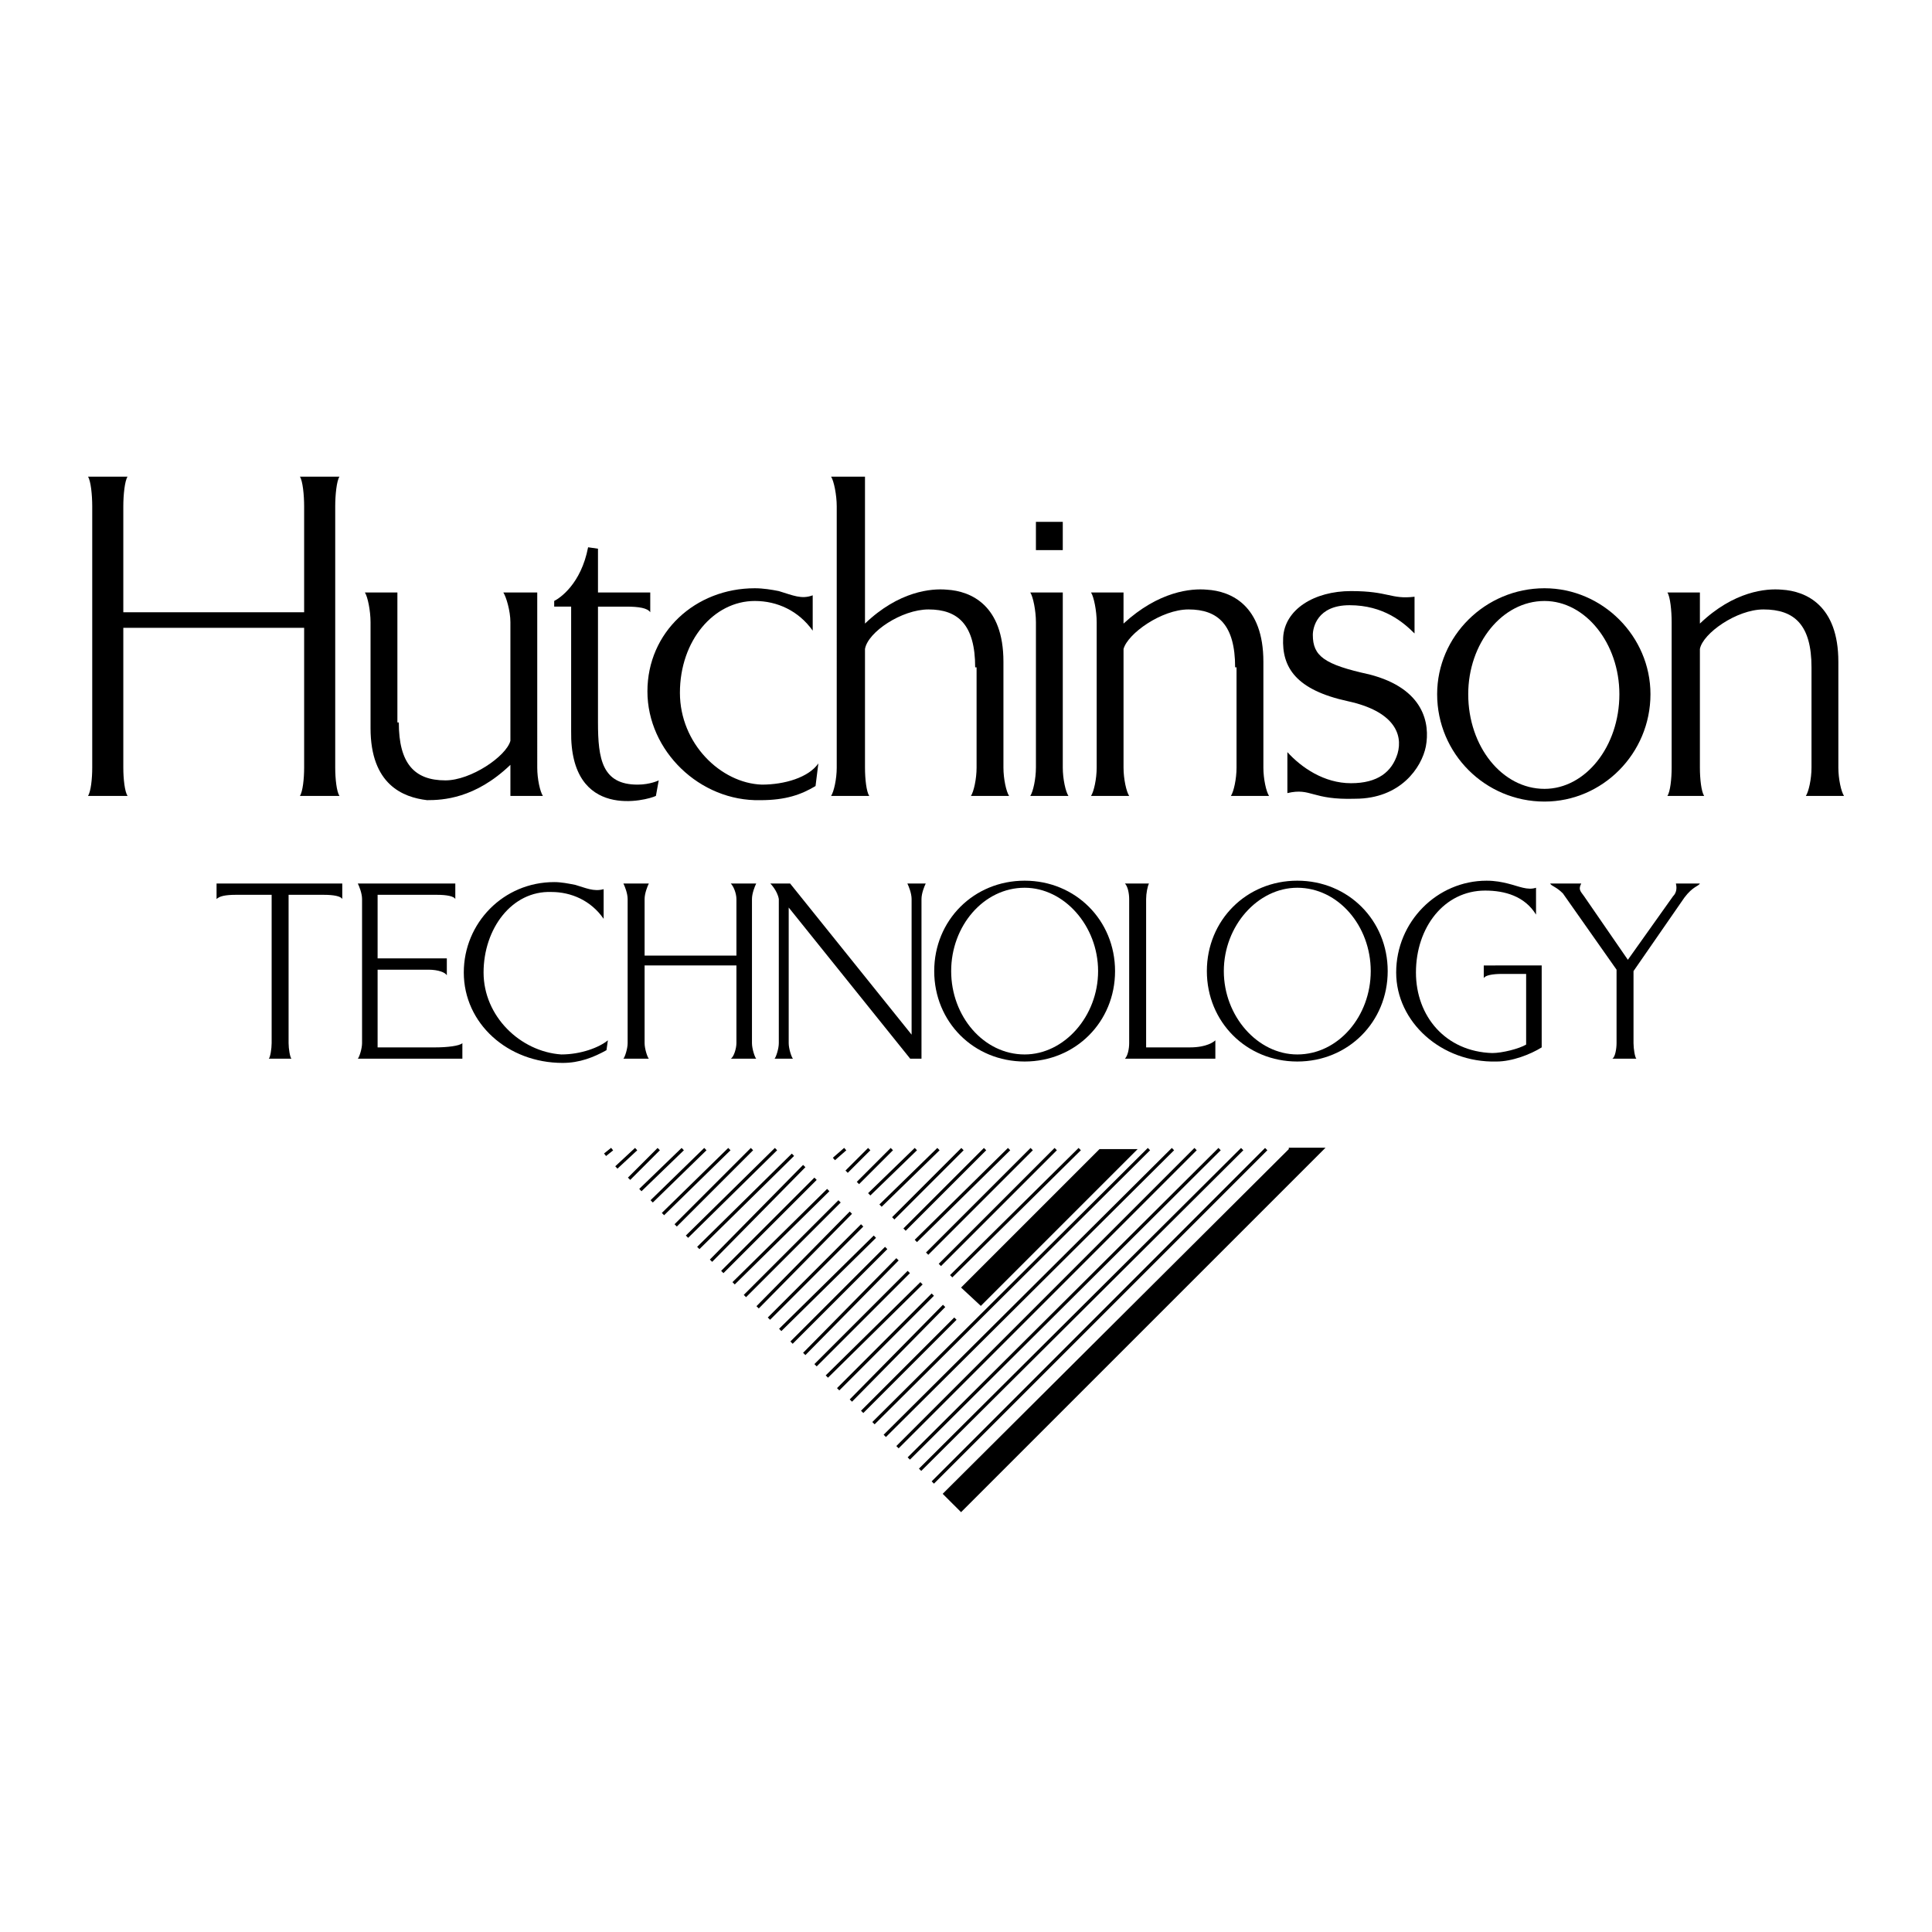 <?xml version="1.0" encoding="utf-8"?>
<!-- Generator: Adobe Illustrator 13.0.0, SVG Export Plug-In . SVG Version: 6.00 Build 14948)  -->
<!DOCTYPE svg PUBLIC "-//W3C//DTD SVG 1.0//EN" "http://www.w3.org/TR/2001/REC-SVG-20010904/DTD/svg10.dtd">
<svg version="1.0" id="Layer_1" xmlns="http://www.w3.org/2000/svg" xmlns:xlink="http://www.w3.org/1999/xlink" x="0px" y="0px"
	 width="192.756px" height="192.756px" viewBox="0 0 192.756 192.756" enable-background="new 0 0 192.756 192.756"
	 xml:space="preserve">
<g>
	<polygon fill-rule="evenodd" clip-rule="evenodd" fill="#FFFFFF" points="0,0 192.756,0 192.756,192.756 0,192.756 0,0 	"/>
	<path fill-rule="evenodd" clip-rule="evenodd" d="M103.354,76.59c0,1.127-0.281,2.396-0.563,2.819h3.806
		c-0.282-0.423-0.563-1.691-0.563-2.819V59.113h-3.242c0.282,0.423,0.563,1.833,0.563,2.959V76.45V76.59L103.354,76.59z"/>
	<polygon fill-rule="evenodd" clip-rule="evenodd" points="103.354,54.885 106.033,54.885 106.033,52.065 103.354,52.065 
		103.354,54.885 	"/>
	<path fill-rule="evenodd" clip-rule="evenodd" d="M154.096,58.69c-5.92,0-10.712,4.792-10.712,10.571
		c0,5.92,4.792,10.712,10.712,10.712c5.779,0,10.571-4.792,10.571-10.712C164.667,63.482,159.875,58.69,154.096,58.69L154.096,58.69
		z M154.096,78.705c-4.229,0-7.611-4.229-7.611-9.443c0-5.074,3.383-9.302,7.611-9.302c4.088,0,7.47,4.228,7.47,9.302
		C161.565,74.476,158.184,78.705,154.096,78.705L154.096,78.705z"/>
	<path fill-rule="evenodd" clip-rule="evenodd" d="M128.443,79.127V75.04c1.409,1.55,3.665,3.101,6.343,3.101
		s4.088-1.127,4.651-2.96c0.563-1.974-0.423-4.229-4.934-5.215c-5.215-1.128-6.624-3.383-6.483-6.343
		c0.142-2.819,3.101-4.651,6.766-4.651c3.806,0,3.946,0.846,6.343,0.564v3.665c-1.128-1.128-3.101-2.819-6.484-2.819
		c-3.241,0-3.664,2.255-3.664,2.959c0,2.115,1.128,2.96,5.638,3.946c5.497,1.41,6.061,4.934,5.638,7.188
		c-0.422,2.114-2.537,5.215-7.047,5.215C130.84,79.833,130.84,78.564,128.443,79.127L128.443,79.127z"/>
	<path fill-rule="evenodd" clip-rule="evenodd" d="M63.608,78.282c-3.524,0-3.947-2.537-3.947-6.202V60.523h2.819
		c1.269,0,2.114,0.14,2.396,0.563v-1.973h-5.215v-4.37l-0.986-0.141c-0.705,3.665-2.819,5.074-3.383,5.356v0.564h1.691v12.403
		c-0.141,9.021,7.611,6.907,8.457,6.483l0.282-1.55C65.722,77.859,64.876,78.282,63.608,78.282L63.608,78.282z"/>
	<path fill-rule="evenodd" clip-rule="evenodd" d="M76.011,78.282c-4.088-0.141-8.175-4.087-8.175-9.162
		c0-5.215,3.382-9.161,7.47-9.161c2.255,0,4.369,0.987,5.778,2.959l0,0v-3.523c-1.127,0.423-1.972,0-3.382-0.423
		c-0.705-0.141-1.551-0.282-2.396-0.282c-5.92,0-10.712,4.369-10.712,10.29c0,5.919,5.215,10.994,11.276,10.853
		c2.537,0,4.087-0.564,5.497-1.41l0.281-2.255C80.663,77.577,78.267,78.282,76.011,78.282L76.011,78.282z"/>
	<path fill-rule="evenodd" clip-rule="evenodd" d="M75.024,96.746v-7.047c0-0.564,0.282-1.269,0.423-1.55h-2.537
		c0.282,0.281,0.563,0.986,0.563,1.55v5.638h-9.161v-5.638c0-0.564,0.281-1.269,0.422-1.55h-2.537
		c0.141,0.281,0.423,0.986,0.423,1.55v14.377c0,0.562-0.282,1.408-0.423,1.549h2.537c-0.141-0.141-0.422-0.986-0.422-1.549v-7.753
		h9.161v7.753c0,0.562-0.282,1.408-0.563,1.549h2.537c-0.141-0.141-0.423-0.986-0.423-1.549V96.746L75.024,96.746z"/>
	<path fill-rule="evenodd" clip-rule="evenodd" d="M21.606,88.148v1.55c0.282-0.282,0.845-0.423,1.973-0.423h3.523
		c0,0.141,0,14.8,0,14.8c0,0.562-0.141,1.408-0.281,1.549h2.254c-0.141-0.141-0.282-0.986-0.282-1.549V89.699
		c0-0.141,0-0.282,0-0.423h3.524c0.986,0,1.691,0.141,1.832,0.423v-1.55H21.606L21.606,88.148z"/>
	<path fill-rule="evenodd" clip-rule="evenodd" d="M55.997,105.203c-4.087-0.283-7.751-3.807-7.751-8.176
		c0-4.369,2.818-8.175,6.765-8.034c1.973,0,3.946,0.846,5.214,2.678l0,0v-2.96c-0.986,0.282-1.832-0.141-2.818-0.423
		c-0.705-0.141-1.41-0.282-2.114-0.282c-5.074,0-9.021,4.087-9.021,9.02c0,5.074,4.369,9.021,9.866,9.021
		c1.691,0,3.101-0.564,4.369-1.27l0.141-0.986C59.802,104.498,57.97,105.203,55.997,105.203L55.997,105.203z"/>
	<path fill-rule="evenodd" clip-rule="evenodd" d="M102.228,87.866c-5.075,0-9.021,3.947-9.021,9.021
		c0,5.074,3.946,9.021,9.021,9.021c5.074,0,9.021-3.947,9.021-9.021C111.248,91.813,107.302,87.866,102.228,87.866L102.228,87.866z
		 M102.228,105.203c-4.088,0-7.33-3.807-7.33-8.316c0-4.51,3.242-8.316,7.33-8.316c3.946,0,7.329,3.806,7.329,8.316
		C109.557,101.396,106.174,105.203,102.228,105.203L102.228,105.203z"/>
	<path fill-rule="evenodd" clip-rule="evenodd" d="M148.035,96.323v1.269c0.141-0.281,0.846-0.424,1.832-0.424h2.396v7.049
		c-0.705,0.422-2.396,0.846-3.383,0.846c-4.651-0.143-7.611-3.666-7.611-8.035c0-4.51,2.819-8.175,6.906-8.175
		c1.974,0,3.946,0.564,5.074,2.396l0,0v-2.678c-0.846,0.282-1.691-0.141-2.818-0.422c-0.564-0.141-1.269-0.282-2.114-0.282
		c-4.934,0-9.021,4.087-9.021,9.161c0,4.934,4.511,9.021,10.008,8.881c1.55,0,3.383-0.705,4.51-1.41v-8.175H148.035L148.035,96.323z
		"/>
	<path fill-rule="evenodd" clip-rule="evenodd" d="M167.204,88.148c0.141,0.563,0,0.986-0.282,1.268l-4.51,6.343l-4.37-6.343
		c-0.423-0.564-0.563-0.705-0.281-1.268h-3.101c0.141,0.281,0.563,0.281,1.269,0.986l5.355,7.611v7.33
		c0,0.562-0.141,1.408-0.423,1.549h2.396c-0.141-0.141-0.281-0.986-0.281-1.549v-7.189l5.074-7.33
		c0.846-1.128,1.409-1.128,1.55-1.409H167.204L167.204,88.148z"/>
	<path fill-rule="evenodd" clip-rule="evenodd" d="M46.131,104.076c-0.282,0.281-1.551,0.422-2.678,0.422h-5.779
		c0-0.141,0-7.752,0-7.752l0,0h5.074c0.986,0,1.691,0.281,1.832,0.564v-1.692h-6.906c0,0,0-6.202,0-6.342h5.919
		c0.987,0,1.691,0.141,1.833,0.423v-1.55H35.7c0.142,0.281,0.423,0.986,0.423,1.55v14.377c0,0.562-0.282,1.408-0.423,1.549h10.431
		V104.076L46.131,104.076z"/>
	<path fill="none" stroke="#000000" stroke-width="0.323" stroke-miterlimit="2.613" d="M86.018,140.863l9.303-9.303
		 M83.623,138.607l9.443-9.443 M82.495,137.338l9.443-9.303 M81.367,136.211l9.303-9.303 M80.24,135.084l9.303-9.443
		 M78.971,133.955l9.443-9.443 M77.843,132.688l9.444-9.303 M76.716,131.561l9.302-9.303 M75.588,130.432l9.303-9.443
		 M74.32,129.305l9.443-9.443 M73.192,128.035l9.443-9.301 M72.064,126.908l9.303-9.303 M70.937,125.781l9.303-9.443
		 M69.668,124.512l9.444-9.301"/>
	<polygon fill-rule="evenodd" clip-rule="evenodd" points="128.584,114.646 94.052,149.037 95.885,150.869 132.249,114.506 
		128.584,114.506 128.584,114.646 	"/>
	<path fill="none" stroke="#000000" stroke-width="0.323" stroke-miterlimit="2.613" d="M126.329,114.646L93.066,147.91
		 M123.933,114.646l-32.135,31.994 M121.678,114.646L90.67,145.514 M119.282,114.646l-29.74,29.74 M117.026,114.646l-28.752,28.611
		 M114.631,114.646L87.146,141.99 M94.898,127.332l12.827-12.686 M93.771,126.203l11.558-11.557 M92.502,125.076l10.43-10.43
		 M91.375,123.809l9.302-9.162 M90.247,122.68l8.033-8.033 M89.119,121.553l6.907-6.906 M87.851,120.283l5.779-5.637
		 M91.375,114.646l-4.651,4.51 M88.979,114.646l-3.383,3.383 M86.723,114.646l-2.255,2.254 M84.327,114.646l-1.128,0.986
		 M77.421,114.646l-8.88,8.738 M75.024,114.646l-7.611,7.611 M72.77,114.646l-6.625,6.482 M70.373,114.646l-5.356,5.215
		 M68.118,114.646l-4.229,4.088 M65.722,114.646l-2.959,2.959 M63.467,114.646l-1.973,1.832 M61.071,114.646l-0.705,0.564"/>
	<polygon fill-rule="evenodd" clip-rule="evenodd" points="113.503,114.646 97.858,130.291 95.885,128.459 109.697,114.646 
		113.503,114.646 	"/>
	
		<line fill="none" stroke="#000000" stroke-width="0.323" stroke-miterlimit="2.613" x1="84.891" y1="139.734" x2="94.193" y2="130.291"/>
	<path fill-rule="evenodd" clip-rule="evenodd" d="M90.528,88.148c0.142,0.281,0.423,0.986,0.423,1.55v13.53L78.83,88.148h-1.974
		c0,0,0.705,0.704,0.846,1.55v14.377c0,0.562-0.282,1.408-0.423,1.549h1.833c-0.142-0.141-0.423-0.986-0.423-1.549V90.544
		l12.121,15.081h1.127l0,0l0,0V89.699c0-0.564,0.282-1.269,0.423-1.55H90.528L90.528,88.148z"/>
	<path fill-rule="evenodd" clip-rule="evenodd" d="M121.255,103.793c-0.141,0.141-0.846,0.705-2.537,0.705h-4.369V89.699
		c0-0.564,0.141-1.269,0.282-1.55h-2.396c0.282,0.281,0.423,0.986,0.423,1.55v14.377c0,0.562-0.141,1.268-0.423,1.549h9.021V103.793
		L121.255,103.793z"/>
	<path fill-rule="evenodd" clip-rule="evenodd" d="M33.445,50.515c0-1.127,0.141-2.537,0.423-2.96h-3.947
		c0.282,0.423,0.423,1.833,0.423,2.96v10.571H12.303V50.515c0-1.127,0.141-2.537,0.423-2.96H8.779
		c0.282,0.423,0.423,1.833,0.423,2.96V76.59c0,1.127-0.141,2.396-0.423,2.819h3.947c-0.282-0.423-0.423-1.691-0.423-2.819V62.637
		h18.041V76.59c0,1.127-0.141,2.396-0.423,2.819h3.947c-0.282-0.423-0.423-1.691-0.423-2.819V50.515L33.445,50.515z"/>
	<path fill-rule="evenodd" clip-rule="evenodd" d="M126.048,76.59V66.02l0,0c0-5.638-3.242-7.047-5.639-7.188
		c-1.55-0.142-4.792,0.141-8.315,3.382v-3.101h-3.242c0.282,0.423,0.564,1.833,0.564,2.959V76.59c0,1.127-0.282,2.396-0.564,2.819
		h3.806c-0.282-0.423-0.563-1.691-0.563-2.819V64.751c0.423-1.55,3.806-3.947,6.483-3.947c2.96,0,4.651,1.55,4.651,5.779h0.141
		V76.59c0,1.127-0.281,2.396-0.563,2.819h3.806C126.329,78.986,126.048,77.718,126.048,76.59L126.048,76.59z"/>
	<path fill-rule="evenodd" clip-rule="evenodd" d="M100.113,76.59V66.02l0,0c0-5.638-3.242-7.047-5.638-7.188
		c-1.551-0.142-4.792,0.141-8.175,3.382V47.555h-3.382c0.281,0.423,0.563,1.833,0.563,2.96V76.59c0,1.127-0.282,2.396-0.563,2.819
		h3.805c-0.282-0.423-0.423-1.691-0.423-2.819V64.751c0.282-1.692,3.665-3.947,6.342-3.947c2.96,0,4.651,1.55,4.651,5.779h0.141
		V76.59c0,1.127-0.282,2.396-0.564,2.819h3.806C100.395,78.986,100.113,77.718,100.113,76.59L100.113,76.59z"/>
	<path fill-rule="evenodd" clip-rule="evenodd" d="M54.164,79.409c-0.281-0.423-0.563-1.691-0.563-2.819V59.113h-3.383
		c0.282,0.423,0.705,1.833,0.705,2.959v11.84c-0.422,1.551-3.946,3.946-6.483,3.946c-3.101,0-4.651-1.691-4.651-5.779h-0.141V62.073
		v-2.959h-3.242c0.282,0.423,0.563,1.833,0.563,2.959v10.571l0,0c0,5.638,3.242,6.906,5.638,7.188c1.551,0,4.792-0.142,8.316-3.524
		v3.101H54.164L54.164,79.409z"/>
	<path fill-rule="evenodd" clip-rule="evenodd" d="M183.413,76.59V66.02l0,0c0-5.638-3.242-7.047-5.639-7.188
		c-1.55-0.142-4.792,0.141-8.175,3.382v-3.101h-3.241c0.281,0.423,0.423,1.833,0.423,2.959V76.59c0,1.127-0.142,2.396-0.423,2.819
		h3.665c-0.282-0.423-0.424-1.691-0.424-2.819V64.751c0.282-1.55,3.665-3.947,6.343-3.947c3.101,0,4.792,1.55,4.792,5.779l0,0V76.59
		c0,1.127-0.281,2.396-0.563,2.819h3.806C183.694,78.986,183.413,77.718,183.413,76.59L183.413,76.59z"/>
	<path fill-rule="evenodd" clip-rule="evenodd" d="M129.43,87.866c-5.073,0-9.021,3.947-9.021,9.021
		c0,5.074,3.947,9.021,9.021,9.021c5.074,0,9.021-3.947,9.021-9.021C138.451,91.813,134.504,87.866,129.43,87.866L129.43,87.866z
		 M129.43,105.203c-3.946,0-7.329-3.807-7.329-8.316c0-4.51,3.383-8.316,7.329-8.316c4.088,0,7.329,3.806,7.329,8.316
		C136.759,101.396,133.518,105.203,129.43,105.203L129.43,105.203z"/>
</g>
</svg>
